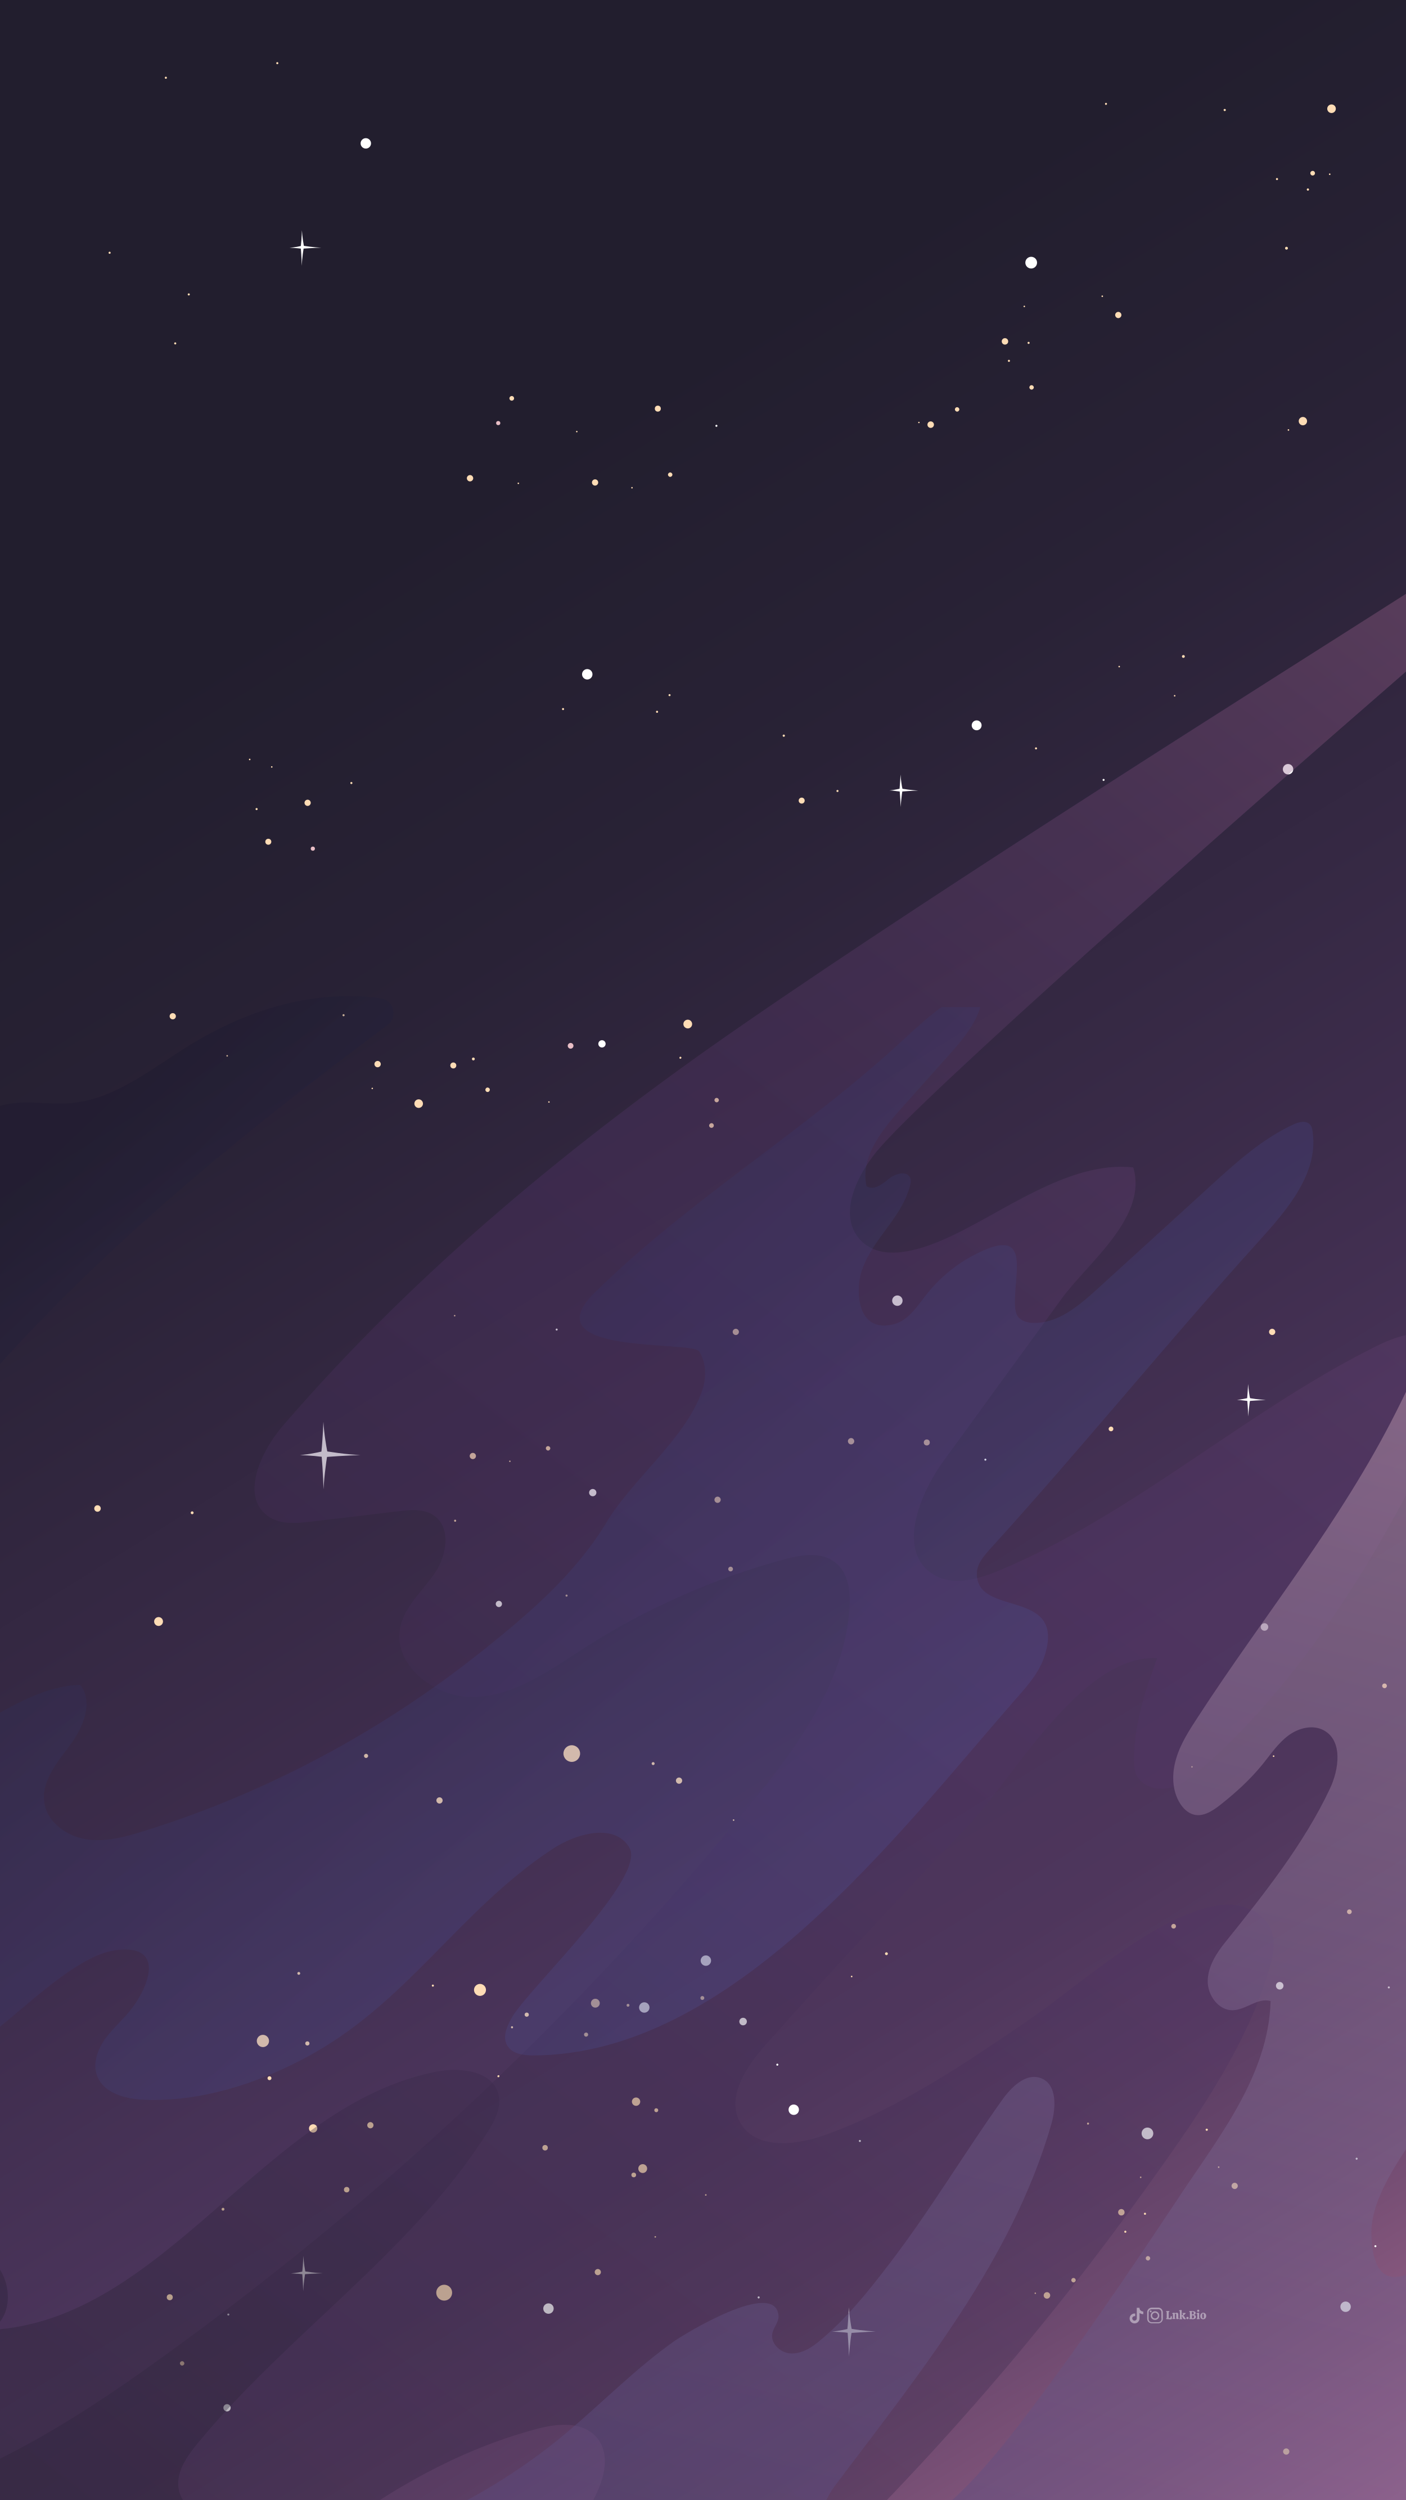 <?xml version="1.0" encoding="utf-8"?>
<!-- Generator: Adobe Illustrator 26.3.1, SVG Export Plug-In . SVG Version: 6.00 Build 0)  -->
<svg version="1.1" id="Layer_2_00000178182768777752366830000008502051362685150392_"
	 xmlns="http://www.w3.org/2000/svg" xmlns:xlink="http://www.w3.org/1999/xlink" x="0px" y="0px" viewBox="0 0 1080 1920"
	 style="enable-background:new 0 0 1080 1920;" xml:space="preserve">
<rect x="0" y="0" width="1080" height="1920" fill="#808080" stroke="none"/>
<style type="text/css">
	.st0{clip-path:url(#XMLID_00000027581066742940913800000012318679326096250787_);}
	.st1{fill:#FFFFFF;}
	.st2{fill:#FEDCB5;}
	.st3{fill:#E9BEC6;}
	.st4{opacity:0.33;fill:url(#SVGID_1_);enable-background:new    ;}
	.st5{opacity:0.33;fill:url(#SVGID_00000023248441690386276120000017199276027999688114_);enable-background:new    ;}
	.st6{opacity:0.44;fill:url(#SVGID_00000165957334181881865740000000363605869485766807_);enable-background:new    ;}
	.st7{opacity:0.44;fill:url(#SVGID_00000029025569927870639530000010879963100171532729_);enable-background:new    ;}
	.st8{opacity:0.24;fill:url(#SVGID_00000048465533538859368610000000530721262224431531_);enable-background:new    ;}
	.st9{opacity:0.44;}
	.st10{fill:#FEFEFE;}
</style>
<g>
	<defs>
		<rect id="XMLID_00000106848769798745782490000005356912090400184200_" width="1080" height="1920"/>
	</defs>
	
		<linearGradient id="XMLID_00000173856414851223433670000013547413766969295790_" gradientUnits="userSpaceOnUse" x1="1204.953" y1="-112.38" x2="225.365" y2="1467.417" gradientTransform="matrix(1 0 0 -1 0 1920)">
		<stop  offset="8.000000e-08" style="stop-color:#E08DB2"/>
		<stop  offset="1.239419e-02" style="stop-color:#D888AD"/>
		<stop  offset="8.245448e-02" style="stop-color:#AD6E94"/>
		<stop  offset="0.154" style="stop-color:#89597F"/>
		<stop  offset="0.225" style="stop-color:#6D496F"/>
		<stop  offset="0.297" style="stop-color:#5A3D63"/>
		<stop  offset="0.369" style="stop-color:#4E365C"/>
		<stop  offset="0.443" style="stop-color:#4A345A"/>
		<stop  offset="0.569" style="stop-color:#3E2D4D"/>
		<stop  offset="0.829" style="stop-color:#292236"/>
		<stop  offset="0.995" style="stop-color:#221E2E"/>
	</linearGradient>
	
		<use xlink:href="#XMLID_00000106848769798745782490000005356912090400184200_"  style="overflow:visible;fill:url(#XMLID_00000173856414851223433670000013547413766969295790_);"/>
	<clipPath id="XMLID_00000026152277316251028520000004625881844817779386_">
		<use xlink:href="#XMLID_00000106848769798745782490000005356912090400184200_"  style="overflow:visible;"/>
	</clipPath>
	<g style="clip-path:url(#XMLID_00000026152277316251028520000004625881844817779386_);">
		<g>
			<circle class="st1" cx="383.2" cy="1231.7" r="2.4"/>
			<ellipse class="st1" cx="689.3" cy="998.8" rx="4" ry="4"/>
			<circle class="st1" cx="1033.6" cy="1771.4" r="4"/>
			<circle class="st1" cx="494.9" cy="1541.6" r="4"/>
			<circle class="st1" cx="421.3" cy="1772.8" r="4"/>
			<ellipse class="st1" cx="542.2" cy="1505.6" rx="4" ry="4"/>
			<path class="st2" d="M977.2,1020.4c1.3,0,2.4,1.1,2.4,2.4s-1.1,2.4-2.4,2.4s-2.4-1.1-2.4-2.4S975.9,1020.4,977.2,1020.4z"/>
			<circle class="st2" cx="551.2" cy="1151.7" r="2.4"/>
			<circle class="st2" cx="337.6" cy="1382.6" r="2.4"/>
			<path class="st2" d="M565.2,1020.4c1.3,0,2.4,1.1,2.4,2.4s-1.1,2.4-2.4,2.4s-2.4-1.1-2.4-2.4S563.9,1020.4,565.2,1020.4z"/>
			<path class="st2" d="M233.9,616.5c0,1.3,1.1,2.4,2.4,2.4c1.3,0,2.4-1.1,2.4-2.4s-1.1-2.4-2.4-2.4S233.9,615.2,233.9,616.5z"/>
			<circle class="st2" cx="269.9" cy="601.3" r="0.8"/>
			<circle class="st2" cx="775" cy="277.1" r="0.8"/>
			<circle class="st2" cx="145" cy="226.1" r="0.8"/>
			<circle class="st2" cx="127.4" cy="59.7" r="0.8"/>
			<circle class="st2" cx="134.6" cy="263.7" r="0.8"/>
			<circle class="st2" cx="84.2" cy="194.1" r="0.8"/>
			<circle class="st2" cx="213" cy="48.5" r="0.8"/>
			<circle class="st2" cx="393.3" cy="1556.8" r="0.8"/>
			<circle class="st2" cx="349.6" cy="1167.8" r="0.8"/>
			<circle class="st2" cx="382.9" cy="1594.4" r="0.8"/>
			<circle class="st2" cx="332.5" cy="1524.8" r="0.8"/>
			<circle class="st2" cx="435.2" cy="1225.3" r="0.8"/>
			<path class="st1" d="M1042.6,1658.3c0.3-0.3,0.4-0.8,0.1-1.1c-0.3-0.3-0.8-0.4-1.1-0.1c-0.3,0.3-0.4,0.8-0.1,1.1
				C1041.7,1658.6,1042.3,1658.6,1042.6,1658.3z"/>
			<path class="st1" d="M661,1644.7c0.3-0.3,0.4-0.8,0.1-1.1c-0.3-0.3-0.8-0.4-1.1-0.1s-0.4,0.8-0.1,1.1
				C660.2,1644.9,660.7,1645,661,1644.7z"/>
			<path class="st1" d="M1067.3,1526.8c0.3-0.3,0.4-0.8,0.1-1.1c-0.3-0.3-0.8-0.4-1.1-0.1c-0.3,0.3-0.4,0.8-0.1,1.1
				C1066.5,1527,1067,1527,1067.3,1526.8z"/>
			<path class="st1" d="M1057,1725.5c0.3-0.3,0.4-0.8,0.1-1.1c-0.3-0.3-0.8-0.4-1.1-0.1c-0.3,0.3-0.4,0.8-0.1,1.1
				C1056.2,1725.7,1056.7,1725.8,1057,1725.5z"/>
			<path class="st1" d="M597.6,1586.1c0.3-0.3,0.4-0.8,0.1-1.1c-0.3-0.3-0.8-0.4-1.1-0.1s-0.4,0.8-0.1,1.1
				C596.7,1586.4,597.2,1586.4,597.6,1586.1z"/>
			<circle class="st2" cx="504.7" cy="546.6" r="0.8"/>
			<circle class="st2" cx="795.8" cy="574.7" r="0.8"/>
			<path class="st2" d="M856.6,241.9c0,1.3,1.1,2.4,2.4,2.4s2.4-1.1,2.4-2.4c0-1.3-1.1-2.4-2.4-2.4S856.6,240.6,856.6,241.9z"/>
			<circle class="st2" cx="988" cy="1882.6" r="2.4"/>
			<circle class="st2" cx="284.5" cy="1632" r="2.4"/>
			<circle class="st2" cx="521.6" cy="1367.4" r="2.4"/>
			<ellipse class="st1" cx="971.3" cy="1249.4" rx="2.9" ry="2.9"/>
			<ellipse class="st1" cx="983" cy="1524.9" rx="2.9" ry="2.9"/>
			<path class="st2" d="M559.4,1204.9c0,1,0.8,1.8,1.8,1.8s1.8-0.8,1.8-1.8s-0.8-1.8-1.8-1.8S559.4,1203.9,559.4,1204.9z"/>
			<path class="st2" d="M1061.7,1294.6c0,1,0.8,1.8,1.8,1.8s1.8-0.8,1.8-1.8s-0.8-1.8-1.8-1.8S1061.7,1293.6,1061.7,1294.6z"/>
			<path class="st2" d="M899.7,1479.2c0,1,0.8,1.8,1.8,1.8s1.8-0.8,1.8-1.8s-0.8-1.8-1.8-1.8S899.7,1478.3,899.7,1479.2z"/>
			<path class="st2" d="M851.6,1097.3c0,1,0.8,1.8,1.8,1.8s1.8-0.8,1.8-1.8s-0.8-1.8-1.8-1.8S851.6,1096.4,851.6,1097.3z"/>
			<circle class="st2" cx="654.2" cy="1517.8" r="0.6"/>
			<path class="st2" d="M915,1356.8c0,0.3,0.3,0.6,0.6,0.6s0.6-0.3,0.6-0.6s-0.3-0.6-0.6-0.6C915.2,1356.3,915,1356.5,915,1356.8z"
				/>
			<path class="st2" d="M562.9,1397.7c0,0.3,0.3,0.6,0.6,0.6s0.6-0.3,0.6-0.6c0-0.3-0.3-0.6-0.6-0.6
				C563.1,1397.1,562.9,1397.4,562.9,1397.7z"/>
			<path class="st1" d="M608.2,1623.8c2,0.8,4.4-0.1,5.2-2.2c0.8-2-0.1-4.4-2.2-5.2c-2-0.8-4.4,0.1-5.2,2.2
				C605.2,1620.7,606.2,1623,608.2,1623.8z"/>
			<path class="st1" d="M583.5,1764c-0.1-0.4-0.6-0.7-1-0.5c-0.4,0.1-0.7,0.6-0.5,1s0.6,0.7,1,0.5
				C583.4,1764.9,583.6,1764.4,583.5,1764z"/>
			<path class="st2" d="M458.3,1747c1.2,0.5,2.6-0.1,3.1-1.3c0.5-1.2-0.1-2.6-1.3-3.1s-2.6,0.1-3.1,1.3
				C456.5,1745.1,457.1,1746.5,458.3,1747z"/>
			<circle class="st1" cx="570.8" cy="1552.4" r="2.9"/>
			<circle class="st2" cx="486.8" cy="1670.2" r="1.8"/>
			<path class="st2" d="M541.9,1686.1c0.3,0.1,0.6,0,0.8-0.3s0-0.6-0.3-0.8c-0.3-0.1-0.6,0-0.8,0.3S541.6,1686,541.9,1686.1z"/>
			<path class="st2" d="M503.1,1718.3c0.3,0.1,0.6,0,0.8-0.3c0.1-0.3,0-0.6-0.3-0.8c-0.3-0.1-0.6,0-0.8,0.3
				C502.7,1717.8,502.8,1718.2,503.1,1718.3z"/>
			<circle class="st2" cx="978.3" cy="1348.6" r="0.6"/>
			<circle class="st2" cx="132.7" cy="780.4" r="2.4"/>
			<circle class="st2" cx="174.5" cy="810.8" r="0.6"/>
			<circle class="st2" cx="191.8" cy="583.2" r="0.6"/>
			<path class="st2" d="M392,304.5c-0.8,0.6-0.9,1.7-0.3,2.5s1.7,0.9,2.5,0.3s0.9-1.7,0.3-2.5S392.8,303.9,392,304.5z"/>
			<path class="st2" d="M397.8,370.7c-0.3,0.2-0.3,0.6-0.1,0.8c0.2,0.3,0.6,0.3,0.8,0.1c0.3-0.2,0.3-0.6,0.1-0.8
				S398.1,370.5,397.8,370.7z"/>
			<path class="st2" d="M208.4,588.5c-0.3,0.2-0.3,0.6-0.1,0.8c0.2,0.3,0.6,0.3,0.8,0.1c0.3-0.2,0.3-0.6,0.1-0.8
				C209.1,588.3,208.7,588.3,208.4,588.5z"/>
			<path class="st2" d="M1034.7,1468.1c0,1,0.8,1.8,1.8,1.8s1.8-0.8,1.8-1.8s-0.8-1.8-1.8-1.8S1034.7,1467.1,1034.7,1468.1z"/>
			<ellipse class="st1" cx="750.2" cy="557" rx="3.8" ry="3.8"/>
			<path class="st2" d="M345.9,818.2c0,1.3,1,2.3,2.3,2.3s2.3-1,2.3-2.3s-1-2.3-2.3-2.3S345.9,816.9,345.9,818.2z"/>
			<path class="st2" d="M203.8,646.4c0,1.3,1,2.3,2.3,2.3s2.3-1,2.3-2.3s-1-2.3-2.3-2.3S203.8,645.1,203.8,646.4z"/>
			<circle class="st2" cx="432.5" cy="544.5" r="0.8"/>
			<path class="st2" d="M642.5,607.4c0,0.4,0.3,0.8,0.8,0.8c0.4,0,0.8-0.3,0.8-0.8c0-0.4-0.3-0.8-0.8-0.8
				C642.8,606.7,642.5,607,642.5,607.4z"/>
			<path class="st2" d="M513.5,533.8c0,0.4,0.3,0.8,0.8,0.8c0.4,0,0.8-0.3,0.8-0.8c0-0.4-0.3-0.8-0.8-0.8
				C513.8,533.1,513.5,533.4,513.5,533.8z"/>
			<path class="st1" d="M428.1,1021.6c0.3-0.3,0.4-0.8,0.1-1.1s-0.8-0.4-1.1-0.1c-0.3,0.3-0.4,0.8-0.1,1.1
				S427.8,1021.9,428.1,1021.6z"/>
			<path class="st1" d="M848.2,599.5c0.3-0.3,0.4-0.8,0.1-1.1s-0.8-0.4-1.1-0.1c-0.3,0.3-0.4,0.8-0.1,1.1
				C847.4,599.8,847.9,599.8,848.2,599.5z"/>
			<path class="st2" d="M613.5,614.8c0,1.3,1,2.3,2.3,2.3s2.3-1,2.3-2.3s-1-2.3-2.3-2.3C614.6,612.5,613.5,613.5,613.5,614.8z"/>
			<circle class="st1" cx="462.4" cy="801.6" r="2.8"/>
			<path class="st2" d="M733.5,314.4c0,0.9,0.8,1.7,1.7,1.7s1.7-0.8,1.7-1.7s-0.8-1.7-1.7-1.7C734.2,312.7,733.5,313.5,733.5,314.4z
				"/>
			<path class="st2" d="M548.8,844.8c0,0.9,0.8,1.7,1.7,1.7s1.7-0.8,1.7-1.7s-0.8-1.7-1.7-1.7C549.5,843.1,548.8,843.9,548.8,844.8z
				"/>
			<path class="st2" d="M790.7,297.5c0,0.9,0.8,1.7,1.7,1.7s1.7-0.8,1.7-1.7s-0.8-1.7-1.7-1.7C791.4,295.8,790.7,296.6,790.7,297.5z
				"/>
			<path class="st2" d="M901.7,534.3c0,0.3,0.3,0.6,0.6,0.6s0.6-0.3,0.6-0.6s-0.3-0.6-0.6-0.6S901.7,534,901.7,534.3z"/>
			<path class="st2" d="M786.2,235.3c0,0.3,0.3,0.6,0.6,0.6s0.6-0.3,0.6-0.6s-0.3-0.6-0.6-0.6C786.4,234.8,786.2,235,786.2,235.3z"
				/>
			<path class="st2" d="M859.1,511.9c0,0.3,0.3,0.6,0.6,0.6s0.6-0.3,0.6-0.6s-0.3-0.6-0.6-0.6C859.4,511.3,859.1,511.6,859.1,511.9z
				"/>
			<circle class="st2" cx="846.7" cy="227.5" r="0.6"/>
			<path class="st2" d="M850,80.4c0.4-0.3,0.4-0.8,0.2-1.1c-0.3-0.4-0.8-0.4-1.1-0.2c-0.3,0.2-0.4,0.8-0.2,1.1
				C849.1,80.6,849.6,80.7,850,80.4z"/>
			<path class="st2" d="M291.5,819.1c1.1-0.8,1.3-2.3,0.5-3.4c-0.8-1.1-2.3-1.3-3.4-0.5s-1.3,2.3-0.5,3.4S290.4,819.9,291.5,819.1z"
				/>
			<path class="st2" d="M375.6,838.2c0.7-0.6,0.9-1.6,0.3-2.4c-0.6-0.7-1.6-0.9-2.4-0.3c-0.7,0.6-0.9,1.6-0.3,2.4
				C373.8,838.7,374.9,838.8,375.6,838.2z"/>
			<path class="st2" d="M706.2,324.9c0.2-0.2,0.3-0.5,0.1-0.8c-0.2-0.2-0.5-0.3-0.8-0.1c-0.2,0.2-0.3,0.5-0.1,0.8
				C705.6,325,706,325,706.2,324.9z"/>
			<path class="st2" d="M422,846.7c0.2-0.2,0.3-0.5,0.1-0.8c-0.2-0.2-0.5-0.3-0.8-0.1c-0.2,0.2-0.3,0.5-0.1,0.8
				C421.5,846.8,421.8,846.9,422,846.7z"/>
			<path class="st2" d="M286.3,836.3c0.2-0.2,0.3-0.5,0.1-0.8s-0.5-0.3-0.8-0.1c-0.2,0.2-0.3,0.5-0.1,0.8
				C285.7,836.4,286,836.4,286.3,836.3z"/>
			<circle class="st1" cx="451.1" cy="517.8" r="4"/>
			<circle class="st1" cx="281" cy="110.1" r="4"/>
			<circle class="st3" cx="382.7" cy="324.9" r="1.6"/>
			<circle class="st2" cx="197.1" cy="621.3" r="0.8"/>
			<circle class="st2" cx="263.9" cy="779.6" r="0.8"/>
			<circle class="st2" cx="121.8" cy="1245.2" r="3.4"/>
			<ellipse class="st2" cx="74.9" cy="1158.4" rx="2.5" ry="2.5"/>
			<path class="st2" d="M146.5,1161.7c0,0.6,0.5,1.1,1.1,1.1s1.1-0.5,1.1-1.1s-0.5-1.1-1.1-1.1S146.5,1161.1,146.5,1161.7z"/>
			<circle class="st3" cx="240.3" cy="651.7" r="1.6"/>
			<path class="st2" d="M544.7,864.3c0,1,0.8,1.8,1.8,1.8s1.8-0.8,1.8-1.8s-0.8-1.8-1.8-1.8C545.5,862.6,544.7,863.4,544.7,864.3z"
				/>
			<circle class="st2" cx="1021.4" cy="133.8" r="0.6"/>
			<circle class="st2" cx="989.7" cy="330.2" r="0.6"/>
			<path class="st2" d="M1007.2,131.6c-0.8,0.6-0.9,1.7-0.3,2.5c0.6,0.8,1.7,0.9,2.5,0.3c0.8-0.6,0.9-1.7,0.3-2.5
				S1008,131,1007.2,131.6z"/>
			<path class="st1" d="M175.9,1778c0.3-0.3,0.4-0.8,0.1-1.1c-0.3-0.3-0.8-0.4-1.1-0.1s-0.4,0.8-0.1,1.1
				C175.1,1778.2,175.6,1778.2,175.9,1778z"/>
			<circle class="st1" cx="174.4" cy="1849" r="2.8"/>
			<circle class="st2" cx="130.4" cy="1764.1" r="2.3"/>
			<path class="st2" d="M138.2,1814.9c0,0.9,0.8,1.7,1.7,1.7s1.7-0.8,1.7-1.7s-0.8-1.7-1.7-1.7S138.2,1813.9,138.2,1814.9z"/>
			<circle class="st2" cx="457.1" cy="370.5" r="2.4"/>
			<path class="st1" d="M550.8,327.6c0.3-0.3,0.4-0.8,0.1-1.1c-0.3-0.3-0.8-0.4-1.1-0.1s-0.4,0.8-0.1,1.1
				C550,327.8,550.5,327.9,550.8,327.6z"/>
			<ellipse class="st2" cx="505.3" cy="313.8" rx="2.3" ry="2.3"/>
			<path class="st2" d="M513.1,364.5c0,0.9,0.8,1.7,1.7,1.7s1.7-0.8,1.7-1.7s-0.8-1.7-1.7-1.7S513.1,363.6,513.1,364.5z"/>
			<path class="st2" d="M362.5,369.2c1.1-0.8,1.3-2.3,0.5-3.4s-2.3-1.3-3.4-0.5s-1.3,2.3-0.5,3.4S361.4,370,362.5,369.2z"/>
			<path class="st2" d="M485.8,375c0.2-0.2,0.3-0.5,0.1-0.8s-0.5-0.3-0.8-0.1c-0.2,0.2-0.3,0.5-0.1,0.8S485.6,375.2,485.8,375z"/>
			<path class="st2" d="M443.4,331.9c0.2-0.2,0.3-0.5,0.1-0.8c-0.2-0.3-0.5-0.3-0.8-0.1c-0.2,0.2-0.3,0.5-0.1,0.8
				C442.8,332,443.2,332.1,443.4,331.9z"/>
			<path class="st2" d="M907.9,504.1c0,0.6,0.5,1.1,1.1,1.1s1.1-0.5,1.1-1.1s-0.5-1.1-1.1-1.1S907.9,503.5,907.9,504.1z"/>
			<path class="st2" d="M362.5,813.2c0,0.6,0.5,1.1,1.1,1.1s1.1-0.5,1.1-1.1s-0.5-1.1-1.1-1.1S362.5,812.6,362.5,813.2z"/>
			<ellipse class="st2" cx="714.9" cy="326.1" rx="2.5" ry="2.5"/>
			<circle class="st2" cx="790.1" cy="263.3" r="0.8"/>
			<circle class="st2" cx="980.9" cy="137.5" r="0.8"/>
			<ellipse class="st2" cx="321.6" cy="847.5" rx="3.3" ry="3.3"/>
			<path class="st2" d="M770.4,260.2c-1.1,0.9-1.2,2.4-0.4,3.5c0.9,1.1,2.4,1.2,3.5,0.4c1.1-0.8,1.2-2.4,0.4-3.5
				C773,259.5,771.4,259.4,770.4,260.2z"/>
			<path class="st2" d="M940.2,83.8c-0.4,0.3-0.4,0.8-0.1,1.2s0.8,0.4,1.2,0.1s0.4-0.8,0.1-1.2C941.1,83.6,940.6,83.6,940.2,83.8z"
				/>
			<path class="st2" d="M601.5,564.3c-0.4,0.3-0.4,0.8-0.1,1.2s0.8,0.4,1.2,0.1c0.4-0.3,0.4-0.8,0.1-1.2
				C602.4,564,601.9,564,601.5,564.3z"/>
			<path class="st2" d="M1004.1,144.9c-0.4,0.3-0.4,0.8-0.1,1.2s0.8,0.4,1.2,0.1c0.4-0.3,0.4-0.8,0.1-1.2
				C1005,144.6,1004.5,144.6,1004.1,144.9z"/>
			<circle class="st2" cx="1000.8" cy="323.4" r="3.2"/>
			<ellipse class="st1" cx="792.1" cy="201.7" rx="4.5" ry="4.5"/>
			<circle class="st2" cx="864.4" cy="1713.8" r="0.8"/>
			<path class="st2" d="M946,1678.6c0,1.3,1.1,2.4,2.4,2.4s2.4-1.1,2.4-2.4s-1.1-2.4-2.4-2.4S946,1677.3,946,1678.6z"/>
			<path class="st2" d="M822.9,1751c0,0.9,0.8,1.7,1.7,1.7s1.7-0.8,1.7-1.7s-0.8-1.7-1.7-1.7C823.6,1749.3,822.9,1750.1,822.9,1751z
				"/>
			<path class="st2" d="M880.1,1734.2c0,0.9,0.8,1.7,1.7,1.7s1.7-0.8,1.7-1.7s-0.8-1.7-1.7-1.7
				C880.8,1732.5,880.1,1733.3,880.1,1734.2z"/>
			<path class="st2" d="M875.6,1672c0,0.3,0.3,0.6,0.6,0.6s0.6-0.3,0.6-0.6c0-0.3-0.3-0.6-0.6-0.6
				C875.8,1671.5,875.6,1671.7,875.6,1672z"/>
			<circle class="st2" cx="936.1" cy="1664.2" r="0.6"/>
			<path class="st2" d="M836.2,1631.4c0.4-0.3,0.4-0.8,0.2-1.1c-0.3-0.4-0.8-0.4-1.1-0.2c-0.3,0.2-0.4,0.8-0.2,1.1
				C835.3,1631.6,835.8,1631.7,836.2,1631.4z"/>
			<path class="st2" d="M795.6,1761.5c0.2-0.2,0.3-0.5,0.1-0.8c-0.2-0.2-0.5-0.3-0.8-0.1c-0.2,0.2-0.3,0.5-0.1,0.8
				C795,1761.6,795.4,1761.6,795.6,1761.5z"/>
			<ellipse class="st2" cx="804.2" cy="1762.7" rx="2.5" ry="2.5"/>
			<circle class="st2" cx="879.5" cy="1700" r="0.8"/>
			<path class="st2" d="M859.8,1696.9c-1.1,0.9-1.2,2.4-0.4,3.5c0.9,1.1,2.4,1.2,3.5,0.4c1.1-0.8,1.2-2.4,0.4-3.5
				C862.4,1696.2,860.8,1696.1,859.8,1696.9z"/>
			<path class="st2" d="M926.4,1634.8c-0.4,0.3-0.4,0.8-0.1,1.2s0.8,0.4,1.2,0.1s0.4-0.8,0.1-1.2
				C927.3,1634.6,926.8,1634.6,926.4,1634.8z"/>
			<ellipse class="st1" cx="881.4" cy="1638.3" rx="4.5" ry="4.5"/>
			<path class="st3" d="M436.1,803.1c0,1.2,1,2.2,2.2,2.2s2.2-1,2.2-2.2s-1-2.2-2.2-2.2S436.1,801.9,436.1,803.1z"/>
			<path class="st2" d="M987.1,190.6c0,0.6,0.5,1.1,1.1,1.1s1.1-0.5,1.1-1.1s-0.5-1.1-1.1-1.1S987.1,190,987.1,190.6z"/>
			<circle class="st2" cx="1022.8" cy="83.5" r="3.3"/>
			<path class="st2" d="M205.5,1595.9c0,0.9,0.7,1.5,1.5,1.5s1.5-0.7,1.5-1.5c0-0.9-0.7-1.5-1.5-1.5S205.5,1595,205.5,1595.9z"/>
			<path class="st2" d="M538,1534.3c0,0.9,0.7,1.5,1.5,1.5s1.5-0.7,1.5-1.5s-0.7-1.5-1.5-1.5S538,1533.4,538,1534.3z"/>
			<ellipse class="st2" cx="368.7" cy="1528.1" rx="4.6" ry="4.6"/>
			
				<ellipse transform="matrix(0.973 -0.23 0.23 0.973 -369.294 98.976)" class="st2" cx="240.3" cy="1634.9" rx="3.2" ry="3.2"/>
			<path class="st2" d="M228.4,1515.4c0,0.6,0.5,1.1,1.1,1.1s1.1-0.5,1.1-1.1s-0.5-1.1-1.1-1.1S228.4,1514.8,228.4,1515.4z"/>
			<path class="st2" d="M170.2,1696.5c0,0.6,0.5,1.1,1.1,1.1s1.1-0.5,1.1-1.1s-0.5-1.1-1.1-1.1
				C170.7,1695.5,170.2,1695.9,170.2,1696.5z"/>
			<path class="st2" d="M679.8,1500.3c0,0.6,0.5,1.1,1.1,1.1s1.1-0.5,1.1-1.1s-0.5-1.1-1.1-1.1S679.8,1499.7,679.8,1500.3z"/>
			
				<ellipse transform="matrix(0.973 -0.23 0.23 0.973 -357.942 155.442)" class="st2" cx="488.4" cy="1614.4" rx="3.2" ry="3.2"/>
			<path class="st2" d="M502.6,1620.5c0,0.9,0.7,1.5,1.5,1.5c0.9,0,1.5-0.7,1.5-1.5c0-0.9-0.7-1.5-1.5-1.5
				C503.3,1618.9,502.6,1619.6,502.6,1620.5z"/>
			<ellipse class="st2" cx="493.7" cy="1665.3" rx="3.4" ry="3.4"/>
			<circle class="st2" cx="482.4" cy="1539.9" r="1.1"/>
			<circle class="st2" cx="457.3" cy="1538.3" r="3.4"/>
			<path class="st2" d="M501,1353.4c-0.5,0.4-0.6,1.1-0.2,1.6s1.1,0.6,1.6,0.2s0.6-1.1,0.2-1.6S501.5,1353,501,1353.4z"/>
			<circle class="st2" cx="266.3" cy="1681.5" r="2.1"/>
			<circle class="st2" cx="236.1" cy="1569.2" r="1.6"/>
			<circle class="st2" cx="404.6" cy="1547.1" r="1.6"/>
			
				<ellipse transform="matrix(0.513 -0.859 0.859 0.513 -1247.348 936.123)" class="st2" cx="201.1" cy="1567.1" rx="4.7" ry="4.7"/>
			<path class="st2" d="M280.2,1347.2c-0.7,0.5-0.8,1.5-0.2,2.2c0.5,0.7,1.5,0.8,2.2,0.2s0.8-1.5,0.2-2.2
				C281.9,1346.7,280.9,1346.6,280.2,1347.2z"/>
			<path class="st2" d="M449.2,1561.2c-0.7,0.5-0.8,1.5-0.2,2.2c0.5,0.7,1.5,0.8,2.2,0.2c0.7-0.5,0.8-1.5,0.2-2.2
				C450.8,1560.7,449.9,1560.7,449.2,1561.2z"/>
			<circle class="st2" cx="341.2" cy="1760.6" r="6.1"/>
			<circle class="st2" cx="418.7" cy="1649.3" r="2.1"/>
			<circle class="st2" cx="439.2" cy="1346.6" r="6.4"/>
			<path class="st2" d="M530.3,789.1c1.5-1.1,1.8-3.2,0.7-4.7s-3.2-1.8-4.7-0.7s-1.8,3.2-0.7,4.7
				C526.8,789.9,528.9,790.2,530.3,789.1z"/>
			<path class="st2" d="M523.1,812.9c0.3-0.3,0.4-0.8,0.2-1.1s-0.8-0.4-1.1-0.2c-0.3,0.3-0.4,0.8-0.2,1.1
				C522.2,813.1,522.7,813.2,523.1,812.9z"/>
			<circle class="st2" cx="363.2" cy="1118.1" r="2.4"/>
			<path class="st1" d="M757.4,1121.5c0.3-0.3,0.4-0.8,0.1-1.1c-0.3-0.3-0.8-0.4-1.1-0.1s-0.4,0.8-0.1,1.1
				C756.6,1121.7,757.1,1121.8,757.4,1121.5z"/>
			
				<ellipse transform="matrix(0.707 -0.707 0.707 0.707 -677.16 657.821)" class="st1" cx="455.5" cy="1146.3" rx="2.8" ry="2.8"/>
			<circle class="st2" cx="711.9" cy="1107.7" r="2.3"/>
			<path class="st2" d="M419.3,1112.2c0,0.9,0.8,1.7,1.7,1.7c0.9,0,1.7-0.8,1.7-1.7c0-0.9-0.8-1.7-1.7-1.7
				C420,1110.5,419.3,1111.2,419.3,1112.2z"/>
			<path class="st2" d="M655.2,1108.7c1.1-0.8,1.3-2.3,0.5-3.4s-2.3-1.3-3.4-0.5s-1.3,2.3-0.5,3.4S654.1,1109.5,655.2,1108.7z"/>
			<path class="st2" d="M392,1122.6c0.2-0.2,0.3-0.5,0.1-0.8c-0.2-0.2-0.5-0.3-0.8-0.1c-0.2,0.2-0.3,0.5-0.1,0.8
				S391.8,1122.8,392,1122.6z"/>
			<path class="st2" d="M349.6,1010.8c0.2-0.2,0.3-0.5,0.1-0.8c-0.2-0.2-0.5-0.3-0.8-0.1c-0.2,0.2-0.3,0.5-0.1,0.8
				C349,1010.9,349.3,1011,349.6,1010.8z"/>
			<circle class="st1" cx="989.4" cy="590.7" r="4"/>
			<path class="st1" d="M230.4,1117.4c3.5-0.3,7.2-0.8,11.2-1.6c1.8-0.3,3.6-0.7,5.3-1.1c0.3-2.7,0.5-5.4,0.7-8.3
				c0.4-5,0.6-9.9,0.8-14.6c0.3,4.5,0.8,9.4,1.6,14.6c0.4,2.9,0.9,5.6,1.4,8.2c2.7,0.4,5.5,0.8,8.4,1.2c6,0.8,11.7,1.3,17,1.6
				c-5.5,0.2-11.2,0.4-17,0.8c-2.9,0.2-5.8,0.4-8.6,0.6c-0.4,2.5-0.8,5.2-1.1,7.9c-0.8,6-1.3,11.7-1.6,17c-0.2-5.5-0.4-11.2-0.8-17
				c-0.2-2.7-0.4-5.4-0.6-8c-1.8-0.2-3.6-0.4-5.4-0.6C237.8,1117.8,234,1117.5,230.4,1117.4z"/>
			<path class="st1" d="M639,1790.5c2.5-0.2,5.2-0.6,8.1-1.2c1.3-0.3,2.6-0.5,3.8-0.8c0.2-1.9,0.4-3.9,0.5-6
				c0.3-3.6,0.5-7.2,0.6-10.6c0.2,3.3,0.6,6.8,1.2,10.6c0.3,2.1,0.6,4,1,5.9c1.9,0.3,4,0.6,6.1,0.9c4.4,0.5,8.5,0.9,12.3,1.2
				c-4,0.1-8.1,0.3-12.3,0.6c-2.1,0.1-4.2,0.3-6.2,0.4c-0.3,1.8-0.6,3.8-0.8,5.7c-0.5,4.4-0.9,8.5-1.2,12.3c-0.1-4-0.3-8.1-0.6-12.3
				c-0.1-2-0.3-3.9-0.4-5.8c-1.3-0.2-2.6-0.3-3.9-0.4C644.3,1790.8,641.6,1790.6,639,1790.5z"/>
			<path class="st1" d="M222.4,190.3c1.8-0.2,3.8-0.4,5.9-0.8c1-0.2,1.9-0.4,2.8-0.6c0.1-1.4,0.3-2.9,0.4-4.4
				c0.2-2.7,0.3-5.2,0.4-7.7c0.2,2.4,0.4,5,0.8,7.7c0.2,1.5,0.5,2.9,0.7,4.3c1.4,0.2,2.9,0.4,4.4,0.6c3.2,0.4,6.2,0.7,9,0.8
				c-2.9,0.1-5.9,0.2-9,0.4c-1.6,0.1-3.1,0.2-4.6,0.3c-0.2,1.3-0.4,2.7-0.6,4.2c-0.4,3.2-0.7,6.2-0.8,9c-0.1-2.9-0.2-5.9-0.4-9
				c-0.1-1.4-0.2-2.8-0.3-4.2c-0.9-0.1-1.9-0.2-2.9-0.3C226.3,190.5,224.3,190.3,222.4,190.3z"/>
			<path class="st1" d="M223.5,1745.8c1.8-0.2,3.8-0.4,5.9-0.8c1-0.2,1.9-0.4,2.8-0.6c0.1-1.4,0.3-2.9,0.4-4.4
				c0.2-2.7,0.3-5.2,0.4-7.7c0.2,2.4,0.4,5,0.8,7.7c0.2,1.5,0.5,3,0.7,4.3c1.4,0.2,2.9,0.4,4.4,0.6c3.2,0.4,6.2,0.7,9,0.8
				c-2.9,0.1-5.9,0.2-9,0.4c-1.6,0.1-3.1,0.2-4.6,0.3c-0.2,1.3-0.4,2.7-0.6,4.2c-0.4,3.2-0.7,6.2-0.8,9c-0.1-2.9-0.2-5.9-0.4-9
				c-0.1-1.4-0.2-2.8-0.3-4.2c-0.9-0.1-1.9-0.2-2.9-0.3C227.4,1746,225.4,1745.9,223.5,1745.8z"/>
			<path class="st1" d="M683.2,607c1.7-0.2,3.5-0.4,5.3-0.8c0.9-0.2,1.7-0.3,2.5-0.5c0.1-1.3,0.2-2.6,0.3-3.9c0.2-2.4,0.3-4.7,0.4-7
				c0.2,2.2,0.4,4.5,0.8,7c0.2,1.4,0.4,2.7,0.7,3.9c1.3,0.2,2.6,0.4,4,0.6c2.9,0.4,5.6,0.6,8.1,0.8c-2.6,0.1-5.3,0.2-8.1,0.4
				c-1.4,0.1-2.8,0.2-4.1,0.3c-0.2,1.2-0.4,2.5-0.5,3.8c-0.4,2.9-0.6,5.6-0.8,8.1c-0.1-2.6-0.2-5.3-0.4-8.1
				c-0.1-1.3-0.2-2.6-0.3-3.8c-0.8-0.1-1.7-0.2-2.6-0.3C686.7,607.2,684.9,607,683.2,607z"/>
			<path class="st1" d="M950.2,1075c1.7-0.2,3.5-0.4,5.3-0.8c0.9-0.2,1.7-0.3,2.5-0.5c0.1-1.3,0.2-2.6,0.3-3.9
				c0.2-2.4,0.3-4.7,0.4-7c0.2,2.2,0.4,4.5,0.8,7c0.2,1.4,0.4,2.7,0.7,3.9c1.3,0.2,2.6,0.4,4,0.6c2.9,0.4,5.6,0.6,8.1,0.8
				c-2.6,0.1-5.3,0.2-8.1,0.4c-1.4,0.1-2.8,0.2-4.1,0.3c-0.2,1.2-0.4,2.5-0.5,3.8c-0.4,2.9-0.6,5.6-0.8,8.1
				c-0.1-2.6-0.2-5.3-0.4-8.1c-0.1-1.3-0.2-2.6-0.3-3.8c-0.8-0.1-1.7-0.2-2.6-0.3C953.7,1075.2,951.9,1075.1,950.2,1075z"/>
		</g>
		
			<linearGradient id="SVGID_1_" gradientUnits="userSpaceOnUse" x1="877.559" y1="1226.391" x2="-44.253" y2="49.665" gradientTransform="matrix(1 0 0 -1 0 1920)">
			<stop  offset="8.000000e-08" style="stop-color:#E08DB2"/>
			<stop  offset="8.646027e-04" style="stop-color:#DF8DB2"/>
			<stop  offset="7.285847e-02" style="stop-color:#B4729B"/>
			<stop  offset="0.146" style="stop-color:#915B89"/>
			<stop  offset="0.219" style="stop-color:#754A7A"/>
			<stop  offset="0.293" style="stop-color:#623E70"/>
			<stop  offset="0.367" style="stop-color:#56366A"/>
			<stop  offset="0.443" style="stop-color:#523468"/>
			<stop  offset="0.645" style="stop-color:#3B2A4D"/>
			<stop  offset="0.859" style="stop-color:#292136"/>
			<stop  offset="0.995" style="stop-color:#221E2E"/>
		</linearGradient>
		<path class="st4" d="M374.6,1637.1c-58.4,92.5-153.8,155.1-223.2,239.7c-8.3,10.2-16.8,22.5-14,35.4c0.6,2.9,1.7,5.4,3.2,7.8H-282
			v-51c56.8-26.8,114.4-53.8,160.4-94c16.5-14.4,31.8-30.7,51.1-40.9c19.4-10.2,44.6-13,62.2-0.1c17.7,12.9,20.1,44.5,1,55.2
			c134.4-6.8,211.3-173.5,343.5-198.5c18.2-3.4,42.6-0.1,46.8,17.9C385.3,1618.6,380,1628.6,374.6,1637.1z"/>
		
			<linearGradient id="SVGID_00000127013868480193920700000009082757444629202085_" gradientUnits="userSpaceOnUse" x1="1343.085" y1="1544.771" x2="-124.712" y2="-328.924" gradientTransform="matrix(1 0 0 -1 0 1920)">
			<stop  offset="8.000000e-08" style="stop-color:#E08DB2"/>
			<stop  offset="8.646027e-04" style="stop-color:#DF8DB2"/>
			<stop  offset="7.285847e-02" style="stop-color:#B4729B"/>
			<stop  offset="0.146" style="stop-color:#915B89"/>
			<stop  offset="0.219" style="stop-color:#754A7A"/>
			<stop  offset="0.293" style="stop-color:#623E70"/>
			<stop  offset="0.367" style="stop-color:#56366A"/>
			<stop  offset="0.443" style="stop-color:#523468"/>
			<stop  offset="0.645" style="stop-color:#3B2A4D"/>
			<stop  offset="0.859" style="stop-color:#292136"/>
			<stop  offset="0.995" style="stop-color:#221E2E"/>
		</linearGradient>
		<path style="opacity:0.33;fill:url(#SVGID_00000127013868480193920700000009082757444629202085_);enable-background:new    ;" d="
			M665.6,895c-12,18.6-19.1,41.7-4.9,57c2.8,3.1,6.1,5.3,9.6,6.9c16.1,7.2,38.1,0.2,55.6-7.5c43.7-19.4,94.7-60.4,144.6-54.9
			c11.4,38.2-34.7,72.9-55.1,100.9c-4.3,6-8.7,11.9-13,17.9c-25.7,35.3-51.5,70.6-77.2,106c-19.6,26.9-36.5,70.7-8,87.9
			c9.9,6,21.7,5.6,33.2,2.7c6.1-1.5,12.2-3.8,17.9-6.2c13.1-5.5,25.8-11.5,38.4-18c0.7-0.4,1.5-0.8,2.2-1.2
			c86-44.8,161.4-109.6,248.6-152.9c6.9-3.4,14.7-6.7,22.4-8.3v123c-40.9,77.5-95,156.7-157.5,210.2c-7.3,6.3-15.2,12.6-24.7,14.6
			c-9.4,2.1-20.8-1.4-24.8-10.2c-1.8-4-1.9-8.5-1.8-12.9c0.5-27.6,8.6-51.6,17.8-76.7c-35.7-1.9-69.3,33.5-98.2,69.8
			c-0.6,0.7-1.1,1.4-1.7,2.1c-17.6,22.2-33.3,44.4-46.7,58.3c-52.4,54.5-103.8,110-154,166.5c-3.8,4.3-7.6,9-11.1,13.9
			c-1,1.4-1.9,2.8-2.8,4.2c-8.5,13.6-13.3,28.7-5.8,42c11.7,20.6,42.3,17.6,64.6,9.6c57-20.4,107.4-54.6,157-88.5
			c40.2-27.5,96.2-79.7,145.4-88.1c16.8-2.9,36.7,4.9,41.6,21.2c2.4,8.2,0.8,16.9-1.5,25.1c-17.5,62.5-58.7,119.9-96.1,172
			c-60.3,84.1-126.7,163.8-198.4,238.5H455.7c9-16.8,14-36.9,1.2-49.6c-11.4-11.3-30.2-9-45.7-4.8c-43.2,11.7-82.5,30.8-119.5,54.4
			H-82.7c70.8-18.6,137.7-60,198.3-103.2c101.1-72.1,196.6-152.1,285.2-239.1c61.9-60.7,120.4-124.7,175.3-191.7
			c36.2-44.3,72.3-93.5,76.4-150.5c0.9-12.8-0.6-27.4-10.7-35.4c-10.8-8.7-26.6-6-39.9-2.4c-53.9,14.6-105.5,37.5-152.5,67.6
			c-26,16.6-52.4,36.1-83.2,38c-11.2,0.7-23-2.3-33-7.9c-17.5-9.7-29.9-27.2-25.6-46.3c3.6-16,17.2-27.4,26.4-41
			c9.2-13.5,12.8-34.9-0.7-44.2c-7.7-5.3-17.9-4.4-27.2-3.3c-22.4,2.7-44.9,5.4-67.3,8c-10.9,1.3-22.7,2.4-31.9-3.5
			c-22.7-14.5-7.3-49.5,10.2-69.9C319.2,976.5,441,876.3,569.9,787.3C727.7,678.3,976.6,522,1080,456v59.7
			C941.3,636.2,709.1,841.1,673.8,883.8C671,887.2,668.2,891,665.6,895z"/>
		<g>
			
				<linearGradient id="SVGID_00000174600722903753145540000003004662409617601154_" gradientUnits="userSpaceOnUse" x1="477.852" y1="-260.325" x2="932.555" y2="1487.571" gradientTransform="matrix(1 0 0 -1 0 1920)">
				<stop  offset="0" style="stop-color:#54467C"/>
				<stop  offset="0.129" style="stop-color:#5A4B7F"/>
				<stop  offset="0.303" style="stop-color:#6B5987"/>
				<stop  offset="0.503" style="stop-color:#876F95"/>
				<stop  offset="0.721" style="stop-color:#AE8FA9"/>
				<stop  offset="0.952" style="stop-color:#E0B7C2"/>
				<stop  offset="0.989" style="stop-color:#E9BEC6"/>
			</linearGradient>
			
				<path style="opacity:0.44;fill:url(#SVGID_00000174600722903753145540000003004662409617601154_);enable-background:new    ;" d="
				M807.5,1631.4c-30.1,104.5-101.3,191.2-166.6,278.1c-2.6,3.5-4.6,7-6.2,10.5h-276c28.3-15.3,55-33.5,79.5-54.4
				c26.5-22.6,51.1-47.5,79.5-67.6c7.9-5.6,77.5-48.2,80.3-19.9c0.5,4.8-3.7,8.8-4.7,13.6c-1.7,7.6,5.8,14.9,13.6,15.5
				s15.1-3.5,21.2-8.4c22-17.9,39-39.4,56.2-61.9c30.5-40,56.3-83.3,85.4-124.2c7.2-10.1,18.6-21.4,30.2-16.7
				C812.1,1600.9,811.2,1618.6,807.5,1631.4z"/>
			
				<linearGradient id="SVGID_00000018944674303195114100000013826403669975387804_" gradientUnits="userSpaceOnUse" x1="840.72" y1="-249.592" x2="1179.085" y2="1051.093" gradientTransform="matrix(1 0 0 -1 0 1920)">
				<stop  offset="0" style="stop-color:#54467C"/>
				<stop  offset="0.129" style="stop-color:#5A4B7F"/>
				<stop  offset="0.303" style="stop-color:#6B5987"/>
				<stop  offset="0.503" style="stop-color:#876F95"/>
				<stop  offset="0.721" style="stop-color:#AE8FA9"/>
				<stop  offset="0.952" style="stop-color:#E0B7C2"/>
				<stop  offset="0.989" style="stop-color:#E9BEC6"/>
			</linearGradient>
			
				<path style="opacity:0.44;fill:url(#SVGID_00000018944674303195114100000013826403669975387804_);enable-background:new    ;" d="
				M1080,1650.5c-15.2,22.6-27,45.4-26.6,64.6c0.8,31.8,12,36.5,26.6,32V1920H731.3c19-17.3,35.9-37.8,51.5-58
				c43.6-56.7,83.7-115.9,123.2-175.4c30-45.3,68.4-93,70-149.9c-9.7-3-18.9,6.8-29.1,7c-11.1,0.2-19.5-11.7-19.2-22.8
				c0.3-11.1,6.7-21.1,13.7-29.7c29.2-36.3,60.2-75.2,80.1-117.5c7.1-15,10-36.7-4.4-44.8c-8.5-4.8-19.6-2-27.4,3.8
				c-7.8,5.8-13.4,14.1-19.5,21.7c-9.6,11.9-21,22.3-33.1,31.8c-5.8,4.5-12.8,9.1-20,7.3c-4.5-1.1-8.1-4.6-10.6-8.5
				c-6.4-10.1-6.5-23.2-3-34.7c3.4-11.5,10.1-21.7,16.6-31.7c51.5-79.2,109.5-149.4,152.3-234.4c2.6-5.1,5.1-10.2,7.6-15.4V1650.5z"
				/>
		</g>
		
			<linearGradient id="SVGID_00000008113745675014846000000000938732465477510026_" gradientUnits="userSpaceOnUse" x1="21.726" y1="1022.296" x2="910.028" y2="93.618" gradientTransform="matrix(1 0 0 -1 0 1920)">
			<stop  offset="0" style="stop-color:#141228"/>
			<stop  offset="0.15" style="stop-color:#27284F"/>
			<stop  offset="0.315" style="stop-color:#383B72"/>
			<stop  offset="0.482" style="stop-color:#464A8E"/>
			<stop  offset="0.65" style="stop-color:#4F55A1"/>
			<stop  offset="0.819" style="stop-color:#555CAD"/>
			<stop  offset="0.992" style="stop-color:#575EB1"/>
		</linearGradient>
		<path style="opacity:0.24;fill:url(#SVGID_00000008113745675014846000000000938732465477510026_);enable-background:new    ;" d="
			M750.4,1207.6c-1.6,35.2,69.5,10.8,51.8,64.6c-3.9,11.8-12.2,21.5-20.4,30.8c-91.1,103.8-218.9,275.1-372.2,275.4
			c-7.4,0-16.1-1.1-19.9-7.5c-4.1-6.8-0.1-15.5,3.9-22.3c13.3-22.3,103.1-107,89.9-129.7c-11.3-19.3-41-11.1-59.6,1.3
			c-72.4,48-111.6,119.1-190.2,160.5c-37.6,19.9-79.6,33.2-122.1,31.8c-14.6-0.5-31.8-4.7-37-18.4c-3.6-9.6,0.4-20.4,6.4-28.7
			c6-8.2,14-14.9,20.2-23c15.3-20.3,24-50-13-44.7c-28.8,4.1-68.1,43.2-90.6,60.5c-53.8,41.3-116.9,70.4-183.2,84.4
			c-31.5,6.7-65.9,9.4-96.3,1.1v-390.5c26.1-31.3,55.7-59.9,85.9-87.5c10.6-9.7,22.3-23.3,16.7-36.5c-2.4-5.7-7.7-9.6-12-14
			c-19.6-19.7-22.9-51.6-14.4-78.1s26.7-48.7,45.9-68.9c36.9-38.8,78.6-73,123.9-101.6c13.4-8.5,27.6-16.6,43.3-19
			c14.8-2.3,30,0.6,44.9-0.3c35.1-2.2,63.9-26.6,93.9-45c63.1-38.7,115.8-40,146.2-35.7c10.2,1.4,13.5,14.6,5.1,20.7l-0.1,0.1
			c-52,38.7-103.3,78.4-152.6,120.6c-97,82.9-186.9,175.6-255.2,283.9c-14.8,23.4-28.8,48.4-31.8,75.9s7.7,58.2,32.1,71.3
			c27,14.5,60.5,3.6,87.4-11.1c26.9-14.6,53.7-33.3,84.3-34.1c10.4,13.1,2.4,32.5-7.6,46c-10,13.4-22.5,28-19.9,44.5
			c2.3,15,17,25.6,32,28s30.1-1.8,44.6-6.3c93.9-29.3,182.1-76.5,259.1-137.8c36.2-28.9,71.9-59.3,96-99.1
			c20.4-33.8,59.6-63.4,73.1-99.9c3.8-10.2,4-22.3-1.8-31.5l0,0c-5.5-8.6-129.5,3.3-80.3-45.1c73-71.9,162-124.6,237.1-194.3
			c9.4-8.7,19-17.5,29.3-25H753c-3.8,13.2-13.7,25.2-23.2,35.8c-12.7,14.3-25.5,28.5-38.2,42.8c-14.8,16.6-30.8,37-26,58.8
			c5.2,3.8,12.1-1.3,17.1-5.5s14.2-6.6,16.5-0.6c0.8,2.1,0.2,4.5-0.4,6.7c-7,24.9-28.7,39.9-36.9,64.6c-5.1,15.4-3.5,48.5,25,40.8
			c11-3,17.7-13.8,24.8-22.8c9.4-11.9,21.2-21.9,34.5-29.2c47.7-25.9,32.2,12.2,33.5,38c0.1,2.7,0.5,5.6,2,7.9
			c2.5,3.8,7.6,5.1,12.2,5.2c18.8,0.4,34.6-13,48.5-25.6c29.3-26.6,58.5-53.3,87.7-79.9c19.5-17.8,39.4-35.8,63.4-46.9
			c4.1-1.9,9.5-3.3,12.6-0.1c1.5,1.5,2,3.7,2.2,5.9c4.5,32-19.7,59.9-41.4,83.9c-70.7,78.2-136,158.9-207,237
			C755.5,1195.2,750.7,1200.8,750.4,1207.6z"/>
		<g id="Popular_Chips_00000176026500229163915900000010520131954761665435_" class="st9">
			<g>
				<g>
					<path class="st10" d="M895.9,1780.9c-0.1-0.1-0.1-0.2-0.1-0.3c0-0.1-0.1-0.2-0.1-0.3c0.2,0,0.4,0,0.4-0.1
						c0.1-0.1,0.1-0.2,0.1-0.3v-4.2c0-0.2,0-0.3-0.1-0.3c-0.1-0.1-0.2-0.1-0.4-0.1c0-0.1,0-0.2,0.1-0.3c0-0.1,0.1-0.2,0.1-0.3h2.2
						c0.1,0.1,0.2,0.3,0.2,0.6c-0.2,0-0.4,0-0.5,0.1s-0.1,0.2-0.1,0.3v4.5h0.3c0.4,0,0.8-0.1,1-0.4s0.3-0.7,0.3-1.2h0.6
						c0.1,0.1,0.2,0.2,0.2,0.5c0.1,0.3,0.1,0.5,0.1,0.8c0,0.4-0.1,0.7-0.2,0.9c-0.1,0.2-0.3,0.3-0.6,0.3L895.9,1780.9L895.9,1780.9z
						"/>
					<path class="st10" d="M905.5,1780.6c-0.1,0.1-0.2,0.2-0.5,0.2c-0.2,0-0.5,0.1-0.7,0.1c-0.3,0-0.5-0.1-0.6-0.1
						c-0.1-0.1-0.2-0.2-0.2-0.5v-2.8c0-0.2,0-0.4-0.1-0.5s-0.2-0.2-0.4-0.2s-0.5,0.1-0.6,0.3v2.7c0,0.2,0,0.3,0.1,0.4
						s0.2,0.1,0.4,0.1c0,0.2-0.1,0.3-0.2,0.5h-2c-0.1-0.1-0.2-0.3-0.2-0.5c0.2,0,0.3,0,0.4-0.1c0.1-0.1,0.1-0.2,0.1-0.4v-2.6
						c0-0.2,0-0.3-0.1-0.3c-0.1-0.1-0.2-0.1-0.5-0.1v-0.4c0.2-0.1,0.5-0.2,0.8-0.3c0.4-0.1,0.6-0.1,0.8-0.1c0.1,0,0.2,0,0.3,0.1
						s0.1,0.2,0.1,0.5c0.2-0.2,0.3-0.3,0.6-0.4c0.2-0.1,0.5-0.2,0.8-0.2c0.4,0,0.8,0.1,1,0.3c0.2,0.2,0.3,0.6,0.3,1.1v2.4
						c0,0.3,0.1,0.5,0.4,0.5L905.5,1780.6z"/>
					<path class="st10" d="M910.9,1780.6c0,0.1-0.1,0.2-0.2,0.3c-0.2,0.1-0.3,0.1-0.6,0.1s-0.6-0.1-0.8-0.2s-0.4-0.3-0.5-0.5
						s-0.2-0.4-0.4-0.7c-0.1-0.3-0.2-0.5-0.3-0.7s-0.2-0.3-0.4-0.3v1.4c0,0.2,0,0.3,0.1,0.4s0.2,0.1,0.4,0.1c0,0.2-0.1,0.3-0.2,0.5
						h-2c-0.1-0.1-0.2-0.3-0.2-0.5c0.2,0,0.3,0,0.4-0.1c0.1-0.1,0.1-0.2,0.1-0.4v-4.9c0-0.2,0-0.3-0.1-0.3c-0.1-0.1-0.2-0.1-0.5-0.1
						v-0.4c0.2-0.1,0.5-0.2,0.8-0.3c0.3-0.1,0.6-0.1,0.8-0.1c0.1,0,0.2,0,0.3,0.1s0.1,0.2,0.1,0.3v4l1-1c0.1-0.1,0.2-0.2,0.2-0.3
						c0-0.1-0.1-0.2-0.2-0.2c-0.1-0.1-0.2-0.1-0.4-0.1c0-0.1,0-0.2,0-0.3c0-0.1,0.1-0.2,0.2-0.2h2c0.1,0.1,0.2,0.3,0.2,0.6
						c-0.1,0-0.3,0-0.3,0.1c-0.1,0-0.2,0.1-0.2,0.2l-1.4,1.3c0.2,0,0.4,0.1,0.6,0.2c0.2,0.1,0.3,0.3,0.4,0.5
						c0.1,0.3,0.2,0.4,0.2,0.4c0.2,0.4,0.4,0.6,0.4,0.7c0.1,0.1,0.2,0.2,0.4,0.3L910.9,1780.6z"/>
					<path class="st10" d="M912.8,1780.7c-0.2,0.2-0.4,0.2-0.6,0.2c-0.3,0-0.5-0.1-0.7-0.2c-0.2-0.2-0.2-0.4-0.2-0.6
						c0-0.3,0.1-0.5,0.2-0.7c0.2-0.2,0.4-0.2,0.7-0.2s0.5,0.1,0.6,0.2c0.2,0.2,0.2,0.4,0.2,0.7S912.9,1780.6,912.8,1780.7z"/>
					<path class="st10" d="M915.3,1780.9c-0.7,0-1.2,0-1.6,0c-0.1-0.2-0.2-0.4-0.2-0.6c0.2,0,0.3,0,0.4-0.1c0.1-0.1,0.1-0.2,0.1-0.3
						v-4.2c0-0.2,0-0.3-0.1-0.3c-0.1-0.1-0.2-0.1-0.4-0.1c0-0.2,0.1-0.4,0.2-0.6c0.3,0,0.8,0,1.5,0c0.3,0,0.5,0,0.6,0
						c0.9,0,1.6,0.2,2,0.4c0.4,0.3,0.6,0.7,0.6,1.1c0,0.3-0.1,0.6-0.3,0.9c-0.2,0.2-0.5,0.4-0.9,0.6c0.5,0.1,0.9,0.3,1.1,0.5
						c0.2,0.2,0.3,0.6,0.3,1c0,1.2-0.9,1.8-2.7,1.8C915.8,1780.9,915.6,1780.9,915.3,1780.9z M917,1776.3c0-0.3-0.1-0.6-0.3-0.8
						c-0.2-0.2-0.5-0.3-0.8-0.3c-0.2,0-0.3,0-0.4,0v2.1c0.1,0,0.2,0,0.3,0C916.6,1777.3,917,1777,917,1776.3z M917.2,1779.2
						c0-0.4-0.1-0.7-0.3-0.9c-0.2-0.2-0.5-0.3-1-0.3h-0.3v2.3c0.2,0,0.3,0,0.4,0C916.8,1780.3,917.2,1779.9,917.2,1779.2z"/>
					<path class="st10" d="M921.1,1779.9c0,0.2,0,0.3,0.1,0.4s0.2,0.1,0.4,0.1c0,0.2-0.1,0.4-0.2,0.5h-2c-0.1-0.1-0.2-0.3-0.2-0.5
						c0.2,0,0.3,0,0.4-0.1c0.1-0.1,0.1-0.2,0.1-0.4v-2.6c0-0.2,0-0.3-0.1-0.4s-0.2-0.1-0.5-0.1v-0.4c0.1-0.1,0.4-0.2,0.7-0.3
						c0.3-0.1,0.6-0.1,0.9-0.1c0.1,0,0.2,0,0.3,0.1s0.1,0.2,0.1,0.3V1779.9L921.1,1779.9z M921,1775.1c-0.2,0.2-0.4,0.2-0.6,0.2
						s-0.5-0.1-0.6-0.2c-0.2-0.1-0.2-0.4-0.2-0.6s0.1-0.4,0.2-0.6c0.2-0.2,0.4-0.2,0.6-0.2s0.5,0.1,0.6,0.2c0.2,0.2,0.2,0.4,0.2,0.6
						C921.2,1774.8,921.2,1775,921,1775.1z"/>
					<path class="st10" d="M922.6,1780.4c-0.4-0.4-0.6-1-0.6-1.8c0-0.6,0.1-1,0.3-1.4s0.5-0.7,0.8-0.9c0.3-0.2,0.7-0.3,1.2-0.3
						c0.4,0,0.8,0.1,1.1,0.3c0.3,0.2,0.6,0.5,0.8,0.8c0.2,0.4,0.3,0.8,0.3,1.3s-0.1,1-0.3,1.4s-0.5,0.7-0.8,0.9
						c-0.3,0.2-0.7,0.3-1.2,0.3C923.5,1781,923,1780.8,922.6,1780.4z M924.7,1780c0.1-0.2,0.1-0.7,0.1-1.3c0-0.5,0-1-0.1-1.3
						c0-0.3-0.1-0.5-0.2-0.6c-0.1-0.1-0.2-0.2-0.4-0.2s-0.4,0.1-0.5,0.4c-0.1,0.2-0.2,0.7-0.2,1.3c0,0.5,0,0.9,0.1,1.2
						c0,0.3,0.1,0.5,0.2,0.6c0.1,0.1,0.2,0.2,0.4,0.2C924.4,1780.3,924.6,1780.2,924.7,1780z"/>
				</g>
			</g>
			<g>
				<path class="st10" d="M893.2,1778.2c0,0.8,0,1.6,0,2.3c0,0.5,0,0.9-0.2,1.3c-0.5,1.3-1.4,2-2.8,2.3c-0.1,0-0.2,0-0.4,0
					c-1.8,0-3.5,0-5.2,0c-1.4,0-3-1-3.3-2.7c0-0.2-0.1-0.5-0.1-0.7c0-1.7,0-3.4,0-5.1c0-0.6,0.1-1.1,0.4-1.6c0.6-1.2,1.6-1.8,3-1.9
					c1.3,0,2.7,0,4,0c0.4,0,0.8,0,1.2,0c1.6,0,3,1.2,3.3,2.8c0,0.3,0.1,0.6,0.1,0.8C893.2,1776.6,893.2,1777.4,893.2,1778.2
					L893.2,1778.2z M892.1,1778.2C892.1,1778.2,892.2,1778.2,892.1,1778.2c0-0.8,0-1.6,0-2.4c0-0.2,0-0.3,0-0.4
					c-0.1-1-0.7-1.7-1.6-2c-0.3-0.1-0.5-0.1-0.8-0.1c-1.7,0-3.3,0-5,0c-0.2,0-0.4,0-0.5,0.1c-0.9,0.2-1.5,0.7-1.8,1.6
					c-0.1,0.2-0.1,0.4-0.1,0.7c0,0.4,0,0.7,0,1.1c0,1.1,0,2.3,0,3.4c0,0.3,0,0.6,0,0.9c0.1,0.7,0.4,1.2,0.9,1.7
					c0.5,0.3,1,0.5,1.6,0.5c1.6,0,3.2,0,4.9,0c0.1,0,0.2,0,0.2,0c1-0.1,1.9-0.7,2.2-1.7c0.1-0.2,0.1-0.5,0.1-0.8
					C892.1,1779.8,892.1,1779,892.1,1778.2z"/>
				<path class="st10" d="M890.5,1778.2c0,1.6-1.3,3.3-3.3,3.3c-1.9,0-3.3-1.5-3.3-3.3c0-1.9,1.5-3.3,3.3-3.3
					C889.2,1774.9,890.5,1776.5,890.5,1778.2z M887.2,1780.4c1.1,0,2.2-0.8,2.2-2.2c0-1.2-1-2.2-2.2-2.2c-0.9,0-2.2,0.8-2.2,2.2
					C885,1779.5,886.1,1780.4,887.2,1780.4z"/>
				<path class="st10" d="M884.6,1775c0,0.4-0.3,0.7-0.7,0.7s-0.7-0.2-0.7-0.7c0-0.4,0.3-0.7,0.7-0.8
					C884.3,1774.2,884.6,1774.6,884.6,1775z"/>
			</g>
			<path class="st10" d="M878.2,1777.1c-1,0-2-0.3-2.9-0.9v4.2c0,2.1-1.7,3.8-3.8,3.8s-3.8-1.7-3.8-3.8s1.7-3.8,3.8-3.8
				c0.2,0,0.4,0,0.5,0v2.1c-0.9-0.3-1.9,0.2-2.2,1.1s0.2,1.9,1.1,2.2c0.9,0.3,1.9-0.2,2.2-1.1c0-0.2,0.1-0.4,0.1-0.5v-8.2h2.1
				c0,0.2,0,0.4,0,0.5l0,0c0.1,0.8,0.6,1.5,1.3,1.9c0.5,0.3,1,0.5,1.6,0.5L878.2,1777.1L878.2,1777.1L878.2,1777.1z"/>
		</g>
	</g>
</g>
</svg>
